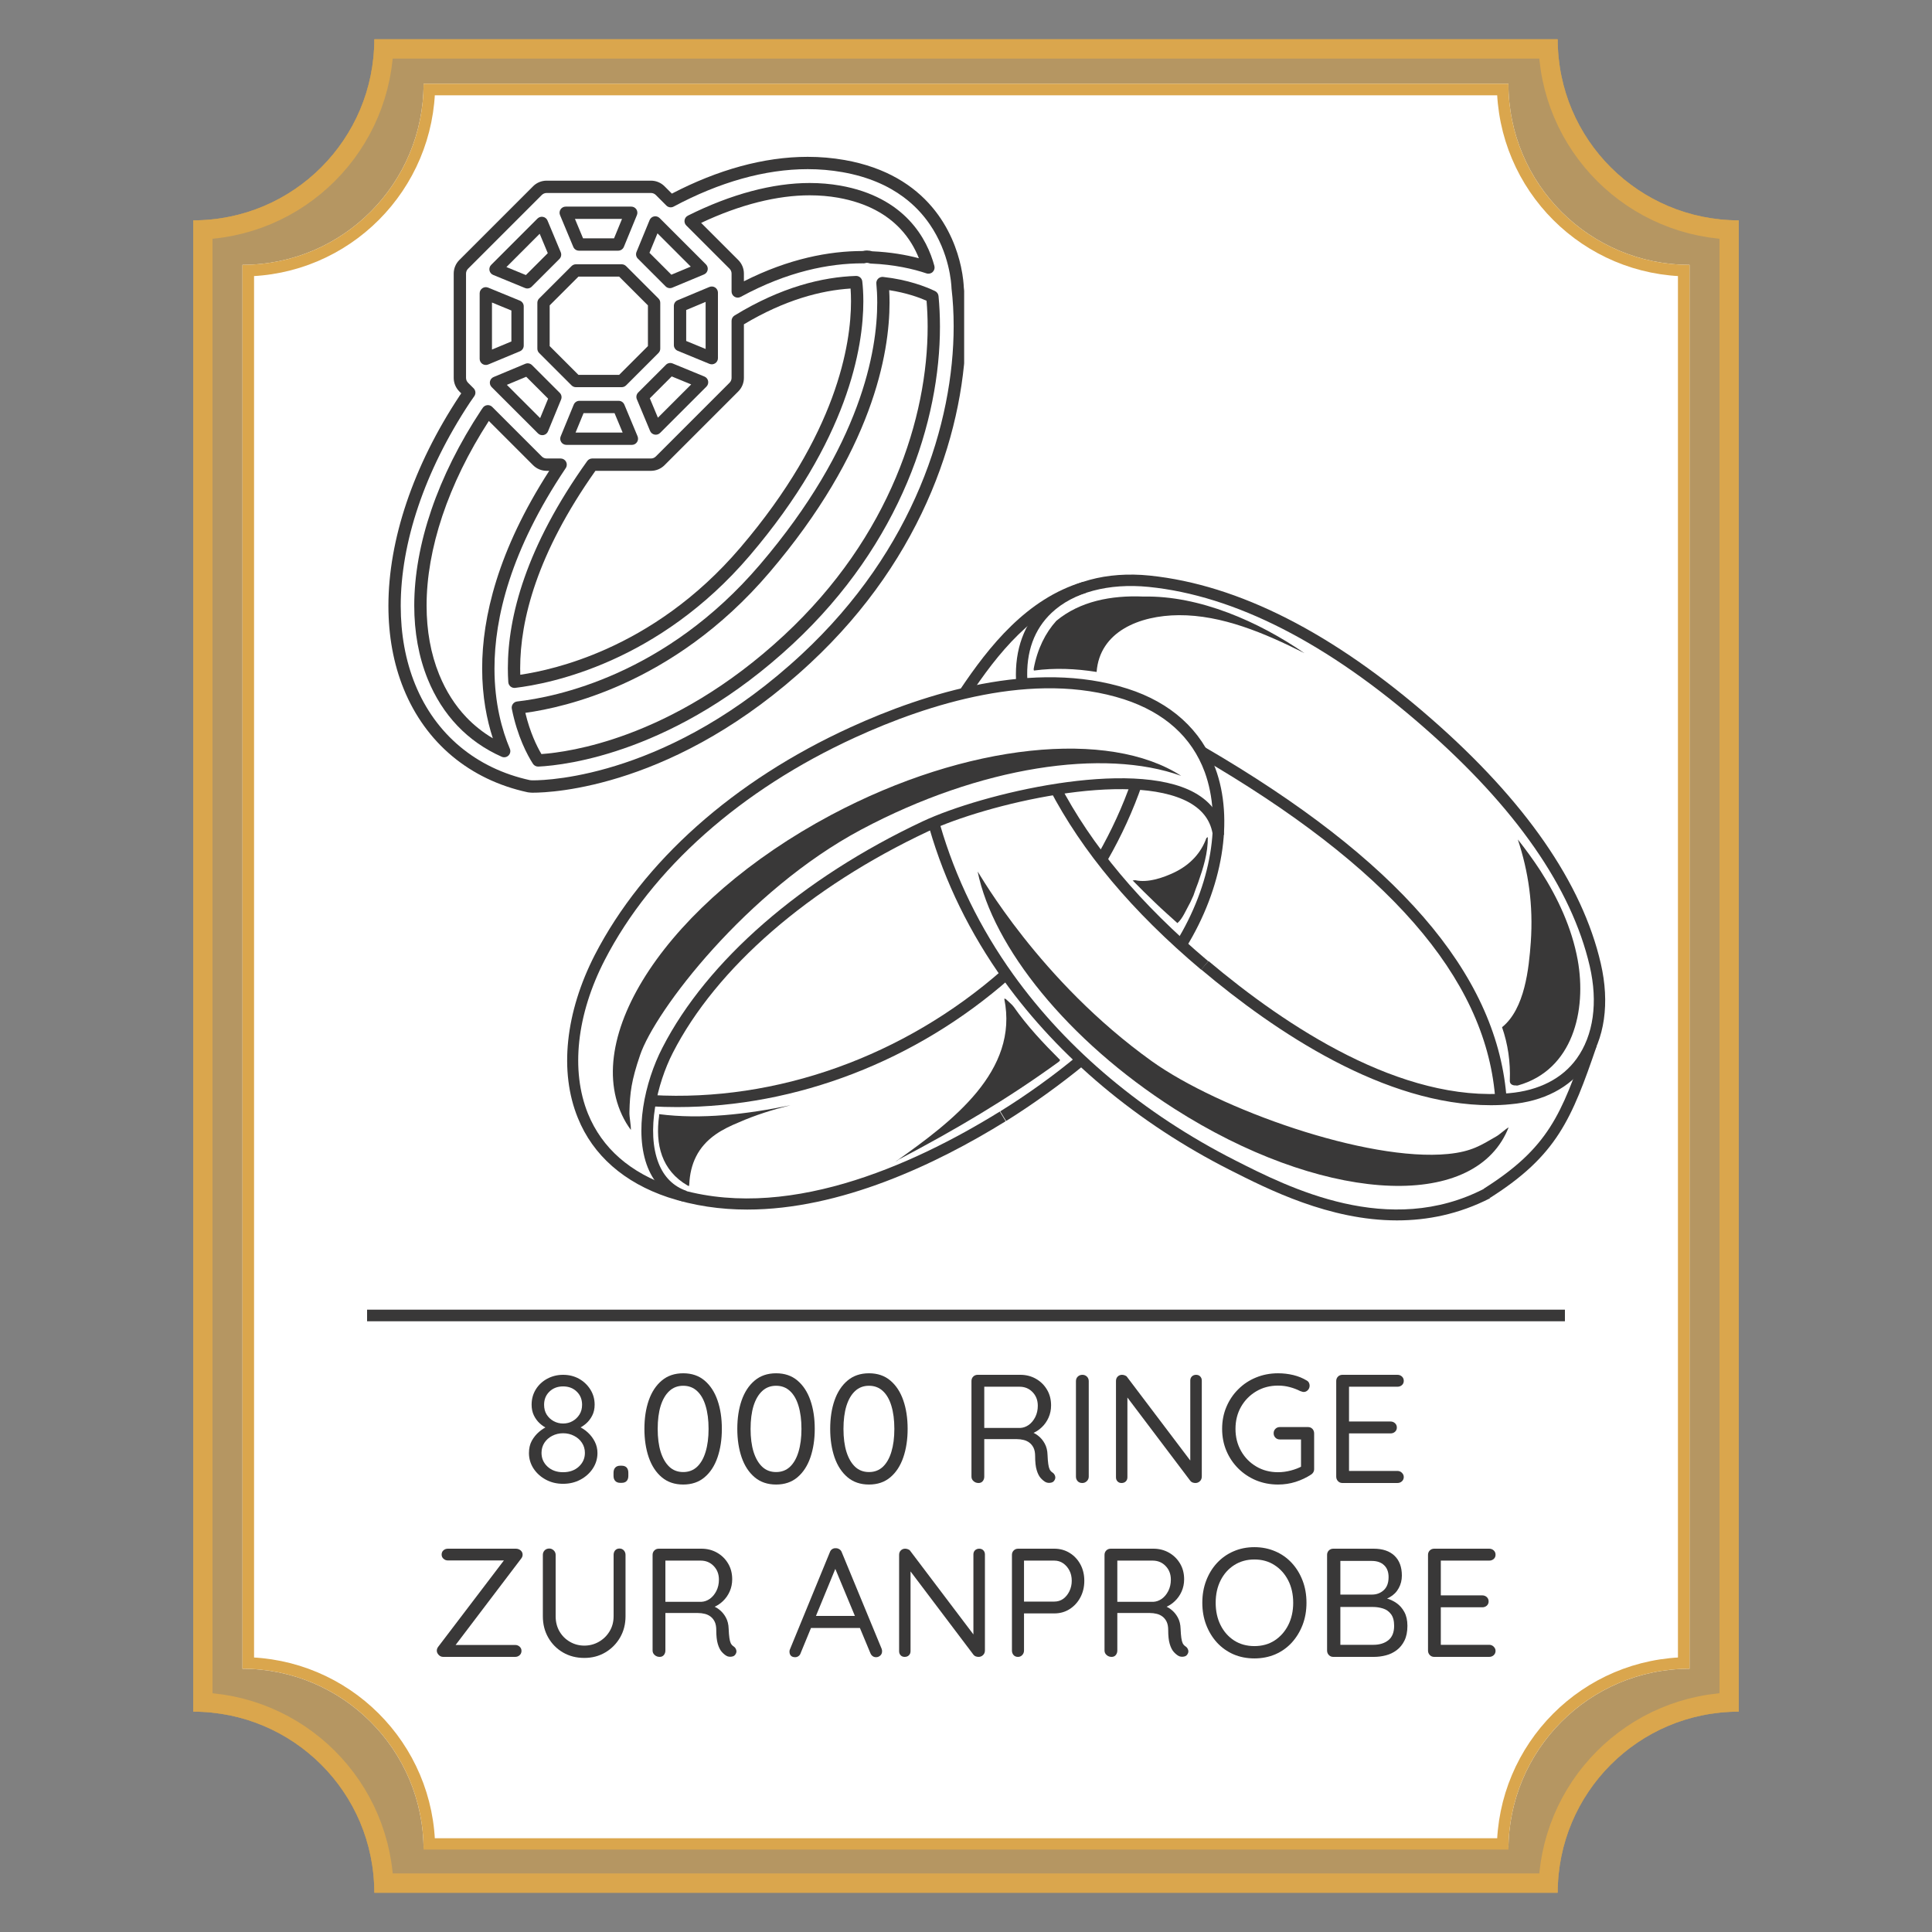 <svg xmlns="http://www.w3.org/2000/svg" xmlns:xlink="http://www.w3.org/1999/xlink" width="500" zoomAndPan="magnify" viewBox="0 0 375 375" height="500" preserveAspectRatio="xMidYMid meet" version="1.0"><rect x="0" y="0" width="375" height="375" fill="#808080" stroke="none"/><defs><filter x="0%" y="0%" width="100%" height="100%" id="747801c15b"><feColorMatrix values="0 0 0 0 1 0 0 0 0 1 0 0 0 0 1 0 0 0 1 0" color-interpolation-filters="sRGB"/></filter><g/><mask id="71da88aaec"><g filter="url(#747801c15b)"><rect x="-37.5" width="450" fill="#000000" y="-37.5" height="450" fill-opacity="0.59"/></g></mask><clipPath id="5432661e0f"><path d="M 17.5 7.617 L 317.5 7.617 L 317.5 368 L 17.5 368 Z M 17.5 7.617 " clip-rule="nonzero"/></clipPath><clipPath id="0a635331f7"><path d="M 282.348 7.617 L 52.652 7.617 C 52.652 26.957 37.012 42.77 17.5 42.77 L 17.5 332.23 C 36.844 332.23 52.652 347.875 52.652 367.383 L 282.348 367.383 C 282.348 348.043 297.988 332.23 317.5 332.23 L 317.5 42.77 C 298.156 42.77 282.348 27.125 282.348 7.617 Z M 282.348 7.617 " clip-rule="nonzero"/></clipPath><clipPath id="bdb921e712"><path d="M 0.5 0.617 L 300.5 0.617 L 300.5 360.441 L 0.5 360.441 Z M 0.5 0.617 " clip-rule="nonzero"/></clipPath><clipPath id="18f6f23c0d"><path d="M 265.348 0.617 L 35.652 0.617 C 35.652 19.957 20.012 35.77 0.5 35.77 L 0.5 325.23 C 19.844 325.23 35.652 340.875 35.652 360.383 L 265.348 360.383 C 265.348 341.043 280.988 325.23 300.5 325.23 L 300.5 35.77 C 281.156 35.77 265.348 20.125 265.348 0.617 Z M 265.348 0.617 " clip-rule="nonzero"/></clipPath><clipPath id="640703c641"><rect x="0" width="301" y="0" height="361"/></clipPath><clipPath id="e0dc4767fa"><path d="M 17.5 7.617 L 317.5 7.617 L 317.5 367.383 L 17.5 367.383 Z M 17.5 7.617 " clip-rule="nonzero"/></clipPath><clipPath id="9029b9db04"><path d="M 282.348 7.617 L 52.652 7.617 C 52.652 26.957 37.012 42.77 17.5 42.77 L 17.5 332.23 C 36.844 332.23 52.652 347.871 52.652 367.383 L 282.348 367.383 C 282.348 348.039 297.988 332.23 317.5 332.23 L 317.5 42.77 C 298.156 42.77 282.348 27.125 282.348 7.617 Z M 282.348 7.617 " clip-rule="nonzero"/></clipPath><clipPath id="0875da4728"><rect x="0" width="339" y="0" height="375"/></clipPath><clipPath id="25562679c2"><path d="M 37.5 7.617 L 337.5 7.617 L 337.5 367.383 L 37.5 367.383 Z M 37.5 7.617 " clip-rule="nonzero"/></clipPath><clipPath id="2b0c3435a1"><path d="M 302.348 7.617 L 72.652 7.617 C 72.652 26.957 57.012 42.77 37.5 42.77 L 37.5 332.23 C 56.844 332.23 72.652 347.871 72.652 367.383 L 302.348 367.383 C 302.348 348.039 317.988 332.23 337.5 332.23 L 337.5 42.77 C 318.156 42.77 302.348 27.125 302.348 7.617 Z M 302.348 7.617 " clip-rule="nonzero"/></clipPath><clipPath id="d000333a68"><path d="M 47.062 16.246 L 327.938 16.246 L 327.938 359.664 L 47.062 359.664 Z M 47.062 16.246 " clip-rule="nonzero"/></clipPath><clipPath id="ed5e653a23"><path d="M 292.785 16.246 L 82.215 16.246 C 82.215 35.59 66.57 51.402 47.062 51.402 L 47.062 323.906 C 66.402 323.906 82.215 339.547 82.215 359.059 L 292.785 359.059 C 292.785 339.715 308.426 323.906 327.938 323.906 L 327.938 51.402 C 308.598 51.402 292.785 35.758 292.785 16.246 Z M 292.785 16.246 " clip-rule="nonzero"/></clipPath><clipPath id="3d563ea437"><path d="M 0.062 0.246 L 280.938 0.246 L 280.938 343 L 0.062 343 Z M 0.062 0.246 " clip-rule="nonzero"/></clipPath><clipPath id="0978e363f3"><path d="M 245.785 0.246 L 35.215 0.246 C 35.215 19.59 19.57 35.402 0.062 35.402 L 0.062 307.906 C 19.402 307.906 35.215 323.547 35.215 343.059 L 245.785 343.059 C 245.785 323.715 261.426 307.906 280.938 307.906 L 280.938 35.402 C 261.598 35.402 245.785 19.758 245.785 0.246 Z M 245.785 0.246 " clip-rule="nonzero"/></clipPath><clipPath id="52159b722f"><rect x="0" width="281" y="0" height="344"/></clipPath><clipPath id="1766f702e0"><path d="M 47.062 16.25 L 328 16.25 L 328 358.996 L 47.062 358.996 Z M 47.062 16.25 " clip-rule="nonzero"/></clipPath><clipPath id="6420af54aa"><path d="M 292.785 16.25 L 82.215 16.25 C 82.215 35.59 66.57 51.402 47.062 51.402 L 47.062 323.902 C 66.402 323.902 82.215 339.547 82.215 359.055 L 292.785 359.055 C 292.785 339.715 308.426 323.902 327.938 323.902 L 327.938 51.402 C 308.594 51.402 292.785 35.758 292.785 16.25 Z M 292.785 16.25 " clip-rule="nonzero"/></clipPath><clipPath id="efe5554781"><path d="M 75.391 30.297 L 187.141 30.297 L 187.141 154 L 75.391 154 Z M 75.391 30.297 " clip-rule="nonzero"/></clipPath></defs><g mask="url(#71da88aaec)"><g transform="matrix(1, 0, 0, 1, 20, 0)"><g clip-path="url(#0875da4728)"><g clip-path="url(#5432661e0f)"><g clip-path="url(#0a635331f7)"><g transform="matrix(1, 0, 0, 1, 17, 7)"><g clip-path="url(#640703c641)"><g clip-path="url(#bdb921e712)"><g clip-path="url(#18f6f23c0d)"><path fill="#daa64d" d="M 0.5 0.617 L 300.5 0.617 L 300.5 360.383 L 0.5 360.383 Z M 0.5 0.617 " fill-opacity="1" fill-rule="nonzero"/></g></g></g></g></g></g><g clip-path="url(#e0dc4767fa)"><g clip-path="url(#9029b9db04)"><path stroke-linecap="butt" transform="matrix(0.75, 0, 0, 0.75, 17.501, 7.616)" fill="none" stroke-linejoin="miter" d="M 353.128 0.002 L 46.868 0.002 C 46.868 25.789 26.014 46.872 -0.002 46.872 L -0.002 432.82 C 25.79 432.82 46.868 453.674 46.868 479.69 L 353.128 479.69 C 353.128 453.898 373.983 432.82 399.998 432.82 L 399.998 46.872 C 374.207 46.872 353.128 26.013 353.128 0.002 Z M 353.128 0.002 " stroke="#daa64d" stroke-width="10" stroke-opacity="1" stroke-miterlimit="4"/></g></g></g></g></g><g clip-path="url(#25562679c2)"><g clip-path="url(#2b0c3435a1)"><path stroke-linecap="butt" transform="matrix(0.75, 0, 0, 0.75, 37.501, 7.616)" fill="none" stroke-linejoin="miter" d="M 353.128 0.002 L 46.868 0.002 C 46.868 25.789 26.014 46.872 -0.002 46.872 L -0.002 432.82 C 25.79 432.82 46.868 453.674 46.868 479.69 L 353.128 479.69 C 353.128 453.898 373.983 432.82 399.998 432.82 L 399.998 46.872 C 374.207 46.872 353.128 26.013 353.128 0.002 Z M 353.128 0.002 " stroke="#daa64d" stroke-width="10" stroke-opacity="1" stroke-miterlimit="4"/></g></g><g clip-path="url(#d000333a68)"><g clip-path="url(#ed5e653a23)"><g transform="matrix(1, 0, 0, 1, 47, 16)"><g clip-path="url(#52159b722f)"><g clip-path="url(#3d563ea437)"><g clip-path="url(#0978e363f3)"><path fill="#ffffff" d="M 0.062 0.246 L 280.938 0.246 L 280.938 342.566 L 0.062 342.566 Z M 0.062 0.246 " fill-opacity="1" fill-rule="nonzero"/></g></g></g></g></g></g><g clip-path="url(#1766f702e0)"><g clip-path="url(#6420af54aa)"><path stroke-linecap="butt" transform="matrix(0.75, 0, 0, 0.75, 47.062, 16.248)" fill="none" stroke-linejoin="miter" d="M 327.632 0.002 L 46.871 0.002 C 46.871 25.789 26.012 46.872 0.001 46.872 L 0.001 410.206 C 25.788 410.206 46.871 431.065 46.871 457.075 L 327.632 457.075 C 327.632 431.289 348.486 410.206 374.501 410.206 L 374.501 46.872 C 348.71 46.872 327.632 26.013 327.632 0.002 Z M 327.632 0.002 " stroke="#daa64d" stroke-width="6" stroke-opacity="1" stroke-miterlimit="4"/></g></g><path stroke-linecap="butt" transform="matrix(0.75, 0, 0, 0.75, 71.251, 254.206)" fill="none" stroke-linejoin="miter" d="M -0.002 1.501 L 309.998 1.501 " stroke="#393838" stroke-width="3" stroke-opacity="1" stroke-miterlimit="4"/><path fill="#393838" d="M 145.039 234.777 C 139.824 234.777 134.703 234.043 129.672 232.398 C 121.168 229.562 115.086 224.258 112.16 216.988 C 108.5 208.023 109.734 196.504 115.453 185.344 C 124.824 167.191 142.43 151.508 165.066 141.172 C 179.562 134.543 200.688 127.867 218.84 133.672 C 227.301 136.371 233.199 141.723 235.898 149.129 C 239.555 159.008 237.359 172.359 230.137 184.02 L 228.262 182.875 C 235.121 171.766 237.223 159.145 233.84 149.859 C 231.324 143.047 226.02 138.293 218.156 135.73 C 200.688 130.105 180.156 136.645 165.98 143.141 C 143.801 153.289 126.52 168.609 117.371 186.352 C 111.93 196.914 110.742 207.797 114.125 216.164 C 116.871 222.887 122.312 227.641 130.312 230.34 C 151.895 237.52 176.91 226.363 194.059 215.754 L 195.199 217.629 C 181.617 226.043 163.098 234.777 145.039 234.777 Z M 145.039 234.777 " fill-opacity="1" fill-rule="nonzero"/><path fill="#393838" d="M 195.293 217.582 L 194.148 215.707 C 199.18 212.598 204.801 208.574 209.191 204.871 L 210.609 206.562 C 206.082 210.312 200.367 214.426 195.293 217.582 Z M 195.293 217.582 " fill-opacity="1" fill-rule="nonzero"/><path fill="#393838" d="M 132.508 233.223 C 129.352 232.125 127.066 229.883 125.742 226.637 C 122.996 219.777 125.145 209.992 128.574 203.359 C 137.219 186.488 155.645 170.438 179.105 159.418 C 190.629 154.023 219.617 147.117 231.828 153.84 C 235.211 155.715 237.133 158.457 237.59 162.023 L 235.441 162.297 C 235.074 159.418 233.566 157.312 230.82 155.758 C 219.297 149.402 191.266 156.125 180.109 161.383 C 157.02 172.223 139 187.906 130.586 204.367 C 127.523 210.359 125.375 219.594 127.844 225.812 C 128.895 228.465 130.727 230.293 133.285 231.164 Z M 132.508 233.223 " fill-opacity="1" fill-rule="nonzero"/><path fill="#393838" d="M 215 166.918 L 213.125 165.82 C 215.73 161.246 217.926 156.492 219.617 151.598 L 221.676 152.285 C 219.938 157.312 217.699 162.207 215 166.918 Z M 215 166.918 " fill-opacity="1" fill-rule="nonzero"/><path fill="#393838" d="M 131.457 214.883 C 129.809 214.883 128.117 214.84 126.473 214.746 L 126.609 212.551 C 150.707 213.926 175.492 205.055 194.559 188.27 L 196.023 189.918 C 177.824 205.969 154.547 214.883 131.457 214.883 Z M 131.457 214.883 " fill-opacity="1" fill-rule="nonzero"/><path fill="#393838" d="M 289.352 214.52 C 268.82 214.52 247.695 200.434 233.152 188.18 L 234.57 186.535 C 249.66 199.246 272.02 214.062 292.918 212.188 C 298.68 211.684 303.254 209.352 306.043 205.465 C 309.289 200.938 310.203 194.582 308.559 187.492 C 305.035 172.359 294.199 156.766 276.367 141.172 C 257.664 124.801 239.691 115.609 222.957 113.918 C 215.184 113.141 208.324 114.973 204.117 118.949 C 200.734 122.148 199.133 126.539 199.406 131.98 L 197.211 132.074 C 196.938 126.035 198.812 120.961 202.609 117.348 C 207.273 112.914 214.816 110.855 223.184 111.723 C 240.379 113.508 258.762 122.836 277.828 139.527 C 296.027 155.438 307.094 171.398 310.707 186.992 C 312.488 194.672 311.484 201.715 307.871 206.699 C 304.672 211.137 299.594 213.785 293.148 214.336 C 291.867 214.473 290.586 214.52 289.352 214.52 Z M 289.352 214.52 " fill-opacity="1" fill-rule="nonzero"/><path fill="#393838" d="M 233.152 188.227 C 219.711 176.887 210.062 165.363 203.66 153.062 L 205.578 152.055 C 211.844 164.129 221.309 175.422 234.523 186.578 Z M 233.152 188.227 " fill-opacity="1" fill-rule="nonzero"/><path fill="#393838" d="M 271.152 236.879 C 258.027 236.879 246.141 230.844 238.73 227.094 C 220.762 217.992 205.625 205.281 194.879 190.375 C 188.297 181.184 183.402 171.215 180.383 160.742 L 182.488 160.148 C 185.461 170.391 190.215 180.133 196.664 189.141 C 207.18 203.82 222.086 216.258 239.738 225.219 C 250.164 230.523 269.598 240.355 288.207 230.66 L 289.215 232.582 C 283.133 235.691 277.004 236.879 271.152 236.879 Z M 271.152 236.879 " fill-opacity="1" fill-rule="nonzero"/><path fill="#393838" d="M 290.176 212.645 C 288.164 189.688 269.367 168.152 232.648 146.844 L 233.746 144.969 C 271.105 166.688 290.266 188.773 292.371 212.508 Z M 290.176 212.645 " fill-opacity="1" fill-rule="nonzero"/><path fill="#393838" d="M 188.113 135.184 L 186.281 133.949 C 192 125.398 199.316 116.207 210.152 112.957 L 210.793 115.062 C 200.594 118.082 193.598 126.906 188.113 135.184 Z M 188.113 135.184 " fill-opacity="1" fill-rule="nonzero"/><path fill="#393838" d="M 289.168 232.535 L 288.027 230.707 C 300.465 222.84 303.117 216.348 307.871 202.309 L 309.93 202.996 C 305.082 217.172 302.199 224.305 289.168 232.535 Z M 289.168 232.535 " fill-opacity="1" fill-rule="nonzero"/><path fill="#393838" d="M 161.316 158.184 C 129.809 174.965 111.977 201.715 121.535 217.949 C 121.809 218.406 122.129 218.863 122.449 219.32 C 122.492 218.359 122.129 216.805 122.172 215.801 C 122.266 212.141 122.539 209.762 124.23 204.824 C 127.113 196.227 144.945 172.859 167.168 161.02 C 190.262 148.719 214.27 145.195 229.266 150.594 C 215.32 141.539 187.699 144.145 161.316 158.184 Z M 161.316 158.184 " fill-opacity="1" fill-rule="nonzero"/><path fill="#393838" d="M 290.312 220.645 C 287.523 222.246 285.695 223.527 281.074 223.984 C 265.391 225.539 236.582 215.297 223.551 205.969 C 201.785 190.375 190.168 169.66 189.758 169.156 C 192.73 183.789 207.18 201.945 227.941 215.203 C 255.879 233.039 284.688 235.277 292.234 220.145 C 292.461 219.688 292.645 219.273 292.828 218.816 C 292.094 219.227 291.09 220.234 290.312 220.645 Z M 290.312 220.645 " fill-opacity="1" fill-rule="nonzero"/><path fill="#393838" d="M 306.227 186.305 C 305.082 180.086 302.383 174.277 299 169.02 C 297.629 166.918 296.164 164.906 294.609 162.938 C 296.668 169.156 297.629 175.652 297.125 182.875 C 296.758 187.953 295.98 195.816 291.547 199.383 C 292.691 202.676 293.191 206.105 293.055 209.762 C 293.012 210.449 293.648 210.723 294.199 210.676 C 294.336 210.723 294.52 210.723 294.656 210.676 C 305.309 207.66 308.008 196.137 306.227 186.305 Z M 306.227 186.305 " fill-opacity="1" fill-rule="nonzero"/><path fill="#393838" d="M 228.809 119.406 C 237.176 119.359 245.453 122.883 253.184 126.77 C 244.355 120.688 232.832 115.566 221.949 115.793 C 215.684 115.52 209.605 116.707 205.031 120.504 C 202.926 122.836 201.371 125.898 200.641 129.785 C 200.641 129.832 200.641 129.832 200.641 129.879 C 200.641 129.922 200.641 129.922 200.641 129.969 C 200.641 130.062 200.688 130.105 200.688 130.152 C 204.758 129.602 208.828 129.785 212.852 130.426 C 213.445 122.605 221.129 119.453 228.809 119.406 Z M 228.809 119.406 " fill-opacity="1" fill-rule="nonzero"/><path fill="#393838" d="M 229.266 178.348 C 229.723 177.707 230.043 177.023 230.41 176.336 C 230.867 175.512 231.277 174.691 231.645 173.82 C 231.918 173 232.238 172.129 232.559 171.305 C 233.566 168.426 234.48 165.547 234.434 162.48 C 234.344 162.527 234.25 162.617 234.16 162.664 C 233.109 165.59 231.004 167.832 228.031 169.293 C 225.836 170.348 222.863 171.398 220.352 170.848 C 220.168 170.848 220.031 170.895 219.848 170.895 C 221.266 172.359 222.727 173.777 224.191 175.191 C 225.609 176.566 227.07 177.844 228.535 179.172 C 228.809 178.941 229.039 178.668 229.266 178.348 Z M 229.266 178.348 " fill-opacity="1" fill-rule="nonzero"/><path fill="#393838" d="M 196.754 195.406 C 196.664 195.312 196.57 195.223 196.527 195.129 C 196.113 194.719 195.656 194.309 195.199 193.895 C 195.109 193.852 195.016 193.852 194.926 193.852 C 197.805 207.887 184.867 217.672 173.844 225.449 C 173.891 225.402 173.984 225.402 174.027 225.355 C 174.164 225.266 174.348 225.129 174.484 225.035 C 185.461 219.273 195.473 213.375 205.488 206.105 C 205.625 206.012 205.719 205.875 205.762 205.738 C 202.516 202.492 199.359 199.152 196.754 195.406 Z M 196.754 195.406 " fill-opacity="1" fill-rule="nonzero"/><path fill="#393838" d="M 138.91 220.188 C 140.281 219.227 141.836 218.496 143.391 217.855 C 146.594 216.438 149.977 215.387 153.449 214.52 C 144.855 216.301 136.121 217.309 127.934 216.258 C 127.934 216.348 127.934 216.484 127.934 216.578 C 127.156 222.109 128.395 227.184 133.469 230.113 C 133.559 230.156 133.652 230.203 133.742 230.203 C 133.742 230.066 133.789 229.973 133.789 229.836 C 133.973 225.949 135.434 222.613 138.91 220.188 Z M 138.91 220.188 " fill-opacity="1" fill-rule="nonzero"/><path fill="#393838" d="M 138.824 70.512 C 139.156 70.289 139.352 69.918 139.352 69.52 L 139.352 56.805 C 139.352 56.406 139.152 56.031 138.82 55.809 C 138.488 55.586 138.066 55.547 137.695 55.699 L 131.535 58.273 C 131.086 58.457 130.797 58.891 130.797 59.375 L 130.797 66.984 C 130.797 67.469 131.094 67.906 131.539 68.09 L 137.703 70.625 C 138.07 70.777 138.492 70.734 138.824 70.512 Z M 136.961 67.734 L 133.191 66.184 L 133.191 60.172 L 136.961 58.598 Z M 136.961 67.734 " fill-opacity="1" fill-rule="nonzero"/><path fill="#393838" d="M 123.809 50.199 L 129.188 55.578 C 129.531 55.922 130.047 56.023 130.492 55.836 L 136.645 53.27 C 137.012 53.117 137.277 52.789 137.355 52.398 C 137.434 52.008 137.309 51.605 137.027 51.32 L 128.039 42.332 C 127.754 42.051 127.352 41.926 126.957 42.004 C 126.566 42.082 126.238 42.352 126.086 42.723 L 123.547 48.898 C 123.363 49.348 123.465 49.859 123.809 50.199 Z M 127.617 45.293 L 134.074 51.75 L 130.312 53.32 L 126.062 49.07 Z M 127.617 45.293 " fill-opacity="1" fill-rule="nonzero"/><path fill="#393838" d="M 111.273 47.918 C 111.457 48.367 111.891 48.656 112.375 48.656 L 119.988 48.656 C 120.469 48.656 120.91 48.359 121.094 47.914 L 123.625 41.75 C 123.777 41.383 123.738 40.965 123.516 40.629 C 123.293 40.297 122.922 40.102 122.52 40.102 L 109.805 40.102 C 109.406 40.102 109.031 40.301 108.809 40.633 C 108.59 40.965 108.547 41.387 108.703 41.758 Z M 120.734 42.492 L 119.184 46.262 L 113.172 46.262 L 111.598 42.492 Z M 120.734 42.492 " fill-opacity="1" fill-rule="nonzero"/><path fill="#393838" d="M 95.727 53.363 L 101.902 55.902 C 102.348 56.086 102.859 55.984 103.203 55.645 L 108.582 50.266 C 108.926 49.922 109.027 49.402 108.84 48.957 L 106.273 42.809 C 106.121 42.438 105.797 42.172 105.402 42.094 C 105.012 42.016 104.609 42.141 104.324 42.422 L 95.336 51.414 C 95.051 51.695 94.93 52.102 95.008 52.492 C 95.086 52.887 95.355 53.211 95.727 53.363 Z M 104.754 45.375 L 106.324 49.141 L 102.074 53.387 L 98.297 51.836 Z M 104.754 45.375 " fill-opacity="1" fill-rule="nonzero"/><path fill="#393838" d="M 127.051 84.355 C 127.445 84.434 127.848 84.312 128.129 84.027 L 137.121 75.039 C 137.402 74.754 137.523 74.348 137.445 73.957 C 137.367 73.566 137.098 73.238 136.727 73.086 L 130.555 70.547 C 130.105 70.363 129.594 70.465 129.254 70.809 L 123.871 76.188 C 123.531 76.527 123.426 77.047 123.613 77.492 L 126.18 83.645 C 126.332 84.012 126.66 84.277 127.051 84.355 Z M 130.379 73.062 L 134.16 74.617 L 127.699 81.074 L 126.129 77.312 Z M 130.379 73.062 " fill-opacity="1" fill-rule="nonzero"/><path fill="#393838" d="M 93.633 70.641 C 93.969 70.863 94.391 70.902 94.758 70.75 L 100.922 68.18 C 101.367 67.992 101.656 67.559 101.656 67.074 L 101.656 59.465 C 101.656 58.984 101.363 58.543 100.914 58.359 L 94.754 55.828 C 94.383 55.676 93.965 55.715 93.633 55.938 C 93.301 56.16 93.102 56.531 93.102 56.934 L 93.102 69.645 C 93.102 70.047 93.301 70.418 93.633 70.641 Z M 99.262 66.277 L 95.492 67.852 L 95.492 58.719 L 99.262 60.27 Z M 99.262 66.277 " fill-opacity="1" fill-rule="nonzero"/><path fill="#393838" d="M 111.781 75.152 L 120.672 75.152 C 120.988 75.152 121.297 75.023 121.52 74.801 L 127.805 68.516 C 128.031 68.289 128.156 67.992 128.156 67.672 L 128.156 58.777 C 128.156 58.461 128.031 58.16 127.805 57.934 L 121.52 51.648 C 121.297 51.426 120.988 51.297 120.672 51.297 L 111.781 51.297 C 111.469 51.297 111.16 51.426 110.938 51.648 L 104.648 57.934 C 104.426 58.16 104.301 58.461 104.301 58.777 L 104.301 67.672 C 104.301 67.992 104.426 68.289 104.648 68.516 L 110.938 74.801 C 111.16 75.023 111.469 75.152 111.781 75.152 Z M 106.691 59.273 L 112.277 53.691 L 120.176 53.691 L 125.762 59.273 L 125.762 67.176 L 120.176 72.762 L 112.277 72.762 L 106.691 67.176 Z M 106.691 59.273 " fill-opacity="1" fill-rule="nonzero"/><path fill="#393838" d="M 95.977 129.758 C 95.98 119.934 99.078 106.844 109.812 90.855 C 110.059 90.488 110.082 90.02 109.875 89.629 C 109.668 89.238 109.262 88.992 108.82 88.992 L 106.102 88.992 C 105.75 88.992 105.414 88.855 105.164 88.605 L 95.543 78.984 C 95.293 78.734 94.938 78.605 94.586 78.637 C 94.23 78.672 93.906 78.863 93.707 79.156 C 93.629 79.273 93.527 79.41 93.406 79.59 C 84.914 92.449 80.41 105.777 80.406 117.551 C 80.406 122.664 81.262 127.484 83.023 131.824 L 84.133 131.371 L 83.023 131.824 C 84.441 135.309 86.379 138.348 88.789 140.875 C 91.199 143.406 94.086 145.426 97.375 146.883 C 97.824 147.082 98.348 146.988 98.699 146.645 C 99.047 146.301 99.152 145.777 98.961 145.324 C 97.449 141.746 95.977 136.516 95.977 129.758 Z M 85.242 130.922 C 83.609 126.906 82.801 122.398 82.801 117.551 C 82.793 106.629 86.93 94 94.883 81.707 L 103.473 90.297 C 104.168 90.992 105.113 91.387 106.102 91.387 L 106.605 91.387 C 96.629 106.863 93.582 119.816 93.586 129.758 C 93.586 135.215 94.5 139.754 95.66 143.305 C 93.75 142.172 92.035 140.812 90.52 139.227 C 88.328 136.926 86.555 134.152 85.242 130.922 Z M 85.242 130.922 " fill-opacity="1" fill-rule="nonzero"/><path fill="#393838" d="M 101.961 70.613 L 95.812 73.18 C 95.441 73.332 95.176 73.66 95.098 74.051 C 95.023 74.445 95.145 74.848 95.426 75.129 L 104.418 84.117 C 104.699 84.402 105.105 84.523 105.496 84.445 C 105.891 84.367 106.215 84.098 106.367 83.727 L 108.906 77.551 C 109.09 77.105 108.988 76.594 108.648 76.25 L 103.266 70.871 C 102.926 70.531 102.406 70.426 101.961 70.613 Z M 104.84 81.156 L 98.379 74.699 L 102.141 73.129 L 106.391 77.379 Z M 104.84 81.156 " fill-opacity="1" fill-rule="nonzero"/><path fill="#393838" d="M 141.609 52.164 C 141.859 52.414 141.996 52.746 141.996 53.098 L 141.996 56.578 C 141.996 57 142.219 57.391 142.582 57.605 C 142.945 57.82 143.395 57.828 143.766 57.625 C 152.844 52.68 160.93 51.117 167.422 51.113 C 167.496 51.113 167.57 51.113 167.645 51.117 C 167.777 51.117 167.914 51.086 168.043 51.043 C 168.113 51.023 168.18 51.012 168.258 51.012 C 168.383 51.012 168.543 51.039 168.73 51.102 C 168.836 51.137 168.945 51.156 169.059 51.16 C 173.566 51.34 177.262 52.199 179.824 53.062 C 180.242 53.203 180.707 53.102 181.027 52.801 C 181.344 52.5 181.477 52.043 181.363 51.621 C 180.672 49.047 179.277 45.707 176.438 42.715 C 173.602 39.719 169.32 37.117 163.059 36.02 L 163.055 36.02 C 161.184 35.691 159.211 35.52 157.148 35.52 C 150.047 35.52 141.945 37.645 133.523 41.852 C 133.18 42.023 132.938 42.348 132.875 42.73 C 132.812 43.109 132.938 43.496 133.211 43.766 Z M 162.645 38.371 C 168.461 39.406 172.207 41.738 174.703 44.359 C 176.484 46.234 177.621 48.273 178.355 50.125 C 175.891 49.473 172.836 48.93 169.309 48.777 C 168.992 48.688 168.641 48.621 168.258 48.617 C 168.008 48.617 167.738 48.656 167.473 48.723 C 167.457 48.723 167.438 48.723 167.422 48.723 C 160.98 48.723 153.105 50.188 144.391 54.598 L 144.391 53.098 C 144.391 52.113 143.996 51.168 143.301 50.473 L 136.09 43.262 C 143.703 39.672 150.934 37.906 157.152 37.91 C 159.078 37.91 160.914 38.07 162.645 38.371 Z M 162.645 38.371 " fill-opacity="1" fill-rule="nonzero"/><path fill="#393838" d="M 109.934 86.352 L 122.648 86.352 C 123.051 86.352 123.422 86.148 123.645 85.816 C 123.867 85.484 123.906 85.062 123.754 84.691 L 121.184 78.531 C 120.996 78.086 120.562 77.797 120.078 77.797 L 112.469 77.797 C 111.984 77.797 111.547 78.09 111.363 78.535 L 108.828 84.699 C 108.676 85.07 108.719 85.488 108.941 85.82 C 109.164 86.152 109.535 86.348 109.934 86.348 Z M 113.27 80.188 L 119.281 80.188 L 120.855 83.957 L 111.719 83.957 Z M 113.27 80.188 " fill-opacity="1" fill-rule="nonzero"/><g clip-path="url(#efe5554781)"><path fill="#393838" d="M 186.52 51.734 C 185.832 48.609 184.309 44.176 180.867 40.133 C 179.148 38.113 176.949 36.199 174.16 34.613 C 171.371 33.027 167.996 31.777 163.934 31.059 C 161.59 30.645 159.199 30.441 156.777 30.441 C 148.211 30.441 139.258 32.98 130.41 37.582 L 128.98 36.152 C 128.285 35.457 127.34 35.066 126.355 35.066 L 106.102 35.066 C 105.113 35.066 104.168 35.457 103.473 36.152 L 103.406 36.219 L 103.406 36.223 L 89.152 50.473 C 88.457 51.168 88.066 52.113 88.066 53.098 L 88.066 73.352 C 88.066 74.336 88.457 75.281 89.152 75.977 L 89.527 76.352 C 89.422 76.504 89.312 76.656 89.207 76.816 C 80.168 90.492 75.395 104.812 75.391 117.602 C 75.391 123.355 76.359 128.801 78.359 133.719 C 80.484 138.945 83.684 143.355 87.758 146.758 C 91.832 150.16 96.773 152.551 102.355 153.766 C 102.562 153.809 102.73 153.824 102.852 153.828 C 102.926 153.844 103.004 153.852 103.074 153.852 C 103.074 153.852 103.125 153.852 103.191 153.855 C 103.258 153.855 103.352 153.859 103.461 153.859 C 105.273 153.859 112.223 153.621 121.973 150.355 C 131.727 147.094 144.277 140.801 157.266 128.723 C 168.457 118.32 176.02 106.785 180.777 95.449 C 185.535 84.109 187.496 72.965 187.496 63.312 C 187.496 60.668 187.348 58.141 187.07 55.746 C 187.051 55.246 186.961 53.766 186.52 51.734 Z M 178.57 94.523 C 173.938 105.562 166.574 116.801 155.637 126.969 C 142.906 138.805 130.676 144.922 121.215 148.086 C 111.758 151.254 105.066 151.465 103.461 151.465 C 103.371 151.465 103.297 151.465 103.238 151.465 C 103.215 151.465 103.199 151.461 103.18 151.461 C 103.145 151.457 103.113 151.449 103.078 151.445 C 102.941 151.441 102.875 151.43 102.875 151.43 L 102.867 151.43 C 97.633 150.289 93.059 148.066 89.293 144.922 C 85.523 141.777 82.562 137.703 80.574 132.82 C 78.707 128.223 77.781 123.086 77.781 117.602 C 77.777 105.41 82.367 91.492 91.199 78.137 C 91.469 77.734 91.758 77.332 92.062 76.895 C 92.395 76.422 92.336 75.777 91.926 75.367 L 90.844 74.285 C 90.598 74.035 90.457 73.703 90.457 73.352 L 90.457 53.098 C 90.457 52.746 90.598 52.414 90.844 52.164 L 105.164 37.844 C 105.414 37.598 105.75 37.457 106.102 37.457 L 126.355 37.457 C 126.707 37.457 127.039 37.598 127.289 37.844 L 129.34 39.895 C 129.711 40.266 130.281 40.352 130.746 40.102 C 139.582 35.379 148.445 32.832 156.777 32.832 C 159.066 32.832 161.312 33.027 163.516 33.414 C 168.609 34.316 172.43 36.078 175.336 38.227 C 177.516 39.836 179.18 41.668 180.461 43.535 C 182.383 46.332 183.438 49.215 184.008 51.504 C 184.578 53.793 184.668 55.484 184.684 55.867 L 184.688 55.965 C 184.961 58.281 185.105 60.738 185.105 63.312 C 185.105 72.645 183.203 83.484 178.57 94.523 Z M 178.57 94.523 " fill-opacity="1" fill-rule="nonzero"/></g><path fill="#393838" d="M 181.492 56.496 C 179.773 55.672 176.297 54.289 171.418 53.754 C 171.062 53.715 170.703 53.84 170.445 54.09 C 170.191 54.344 170.062 54.703 170.098 55.059 C 170.195 56.055 170.27 57.281 170.27 58.727 C 170.27 63.406 169.5 70.348 166.273 79 C 163.051 87.656 157.371 98.031 147.527 109.566 C 138.336 120.336 128.41 126.766 119.844 130.617 C 111.277 134.469 104.074 135.738 100.383 136.156 C 100.051 136.191 99.746 136.367 99.551 136.637 C 99.355 136.906 99.277 137.25 99.344 137.578 C 100.422 142.957 102.355 146.555 103.441 148.246 C 103.672 148.605 104.078 148.812 104.504 148.793 C 107.211 148.664 113.891 147.977 122.727 144.695 C 131.562 141.414 142.551 135.531 153.84 125.031 C 164.43 115.188 171.586 104.305 176.09 93.625 C 180.59 82.945 182.445 72.473 182.445 63.406 C 182.445 61.348 182.348 59.359 182.168 57.461 C 182.125 57.043 181.871 56.68 181.492 56.496 Z M 173.883 92.695 C 169.508 103.078 162.551 113.668 152.211 123.281 L 153.023 124.156 L 152.211 123.281 C 141.16 133.555 130.461 139.27 121.891 142.453 C 114.031 145.375 107.965 146.16 105.09 146.363 C 104.191 144.84 102.871 142.148 101.969 138.363 C 106.086 137.793 112.887 136.367 120.82 132.801 C 129.664 128.824 139.91 122.18 149.344 111.121 C 159.355 99.391 165.188 88.77 168.516 79.836 C 171.844 70.906 172.66 63.668 172.66 58.727 C 172.66 57.848 172.633 57.051 172.59 56.32 C 175.883 56.828 178.355 57.715 179.844 58.371 C 179.977 59.988 180.055 61.664 180.055 63.406 C 180.055 72.145 178.262 82.316 173.883 92.695 Z M 173.883 92.695 " fill-opacity="1" fill-rule="nonzero"/><path fill="#393838" d="M 99.996 133.516 C 103.414 133.109 110.363 131.875 118.68 128.152 C 126.996 124.43 136.68 118.207 145.516 107.855 C 155.094 96.629 160.613 86.488 163.734 78.055 C 166.855 69.617 167.574 62.887 167.574 58.492 C 167.574 56.871 167.477 55.57 167.367 54.617 C 167.297 54 166.762 53.539 166.141 53.559 C 159.66 53.766 151.594 55.715 142.566 61.246 C 142.215 61.465 141.996 61.852 141.996 62.27 L 141.996 73.352 C 141.996 73.703 141.859 74.035 141.609 74.285 L 127.34 88.555 L 127.34 88.559 L 127.289 88.605 C 127.039 88.855 126.707 88.992 126.355 88.992 L 114.949 88.992 C 114.562 88.992 114.203 89.18 113.977 89.492 C 102.082 106.121 98.57 119.707 98.574 129.703 C 98.574 130.637 98.602 131.539 98.66 132.406 C 98.684 132.734 98.836 133.039 99.09 133.25 C 99.344 133.457 99.668 133.555 99.996 133.516 Z M 115.57 91.387 L 126.355 91.387 C 127.34 91.387 128.285 90.992 128.98 90.297 L 143.301 75.977 C 143.996 75.281 144.391 74.336 144.391 73.352 L 144.391 62.949 C 152.324 58.203 159.355 56.371 165.094 56.004 C 165.145 56.707 165.18 57.535 165.18 58.492 C 165.18 62.629 164.508 69.062 161.492 77.223 C 158.473 85.383 153.105 95.273 143.695 106.301 C 135.113 116.355 125.746 122.367 117.703 125.969 C 110.598 129.152 104.531 130.445 100.984 130.969 C 100.973 130.555 100.965 130.133 100.965 129.703 C 100.965 120.371 104.195 107.473 115.57 91.387 Z M 115.57 91.387 " fill-opacity="1" fill-rule="nonzero"/><g fill="#393838" fill-opacity="1"><g transform="translate(101.17, 287.85)"><g><path d="M 11.125 -10.594 L 11.062 -11.016 C 11.77 -10.711 12.398 -10.301 12.953 -9.781 C 13.516 -9.258 13.961 -8.66 14.297 -7.984 C 14.629 -7.316 14.797 -6.594 14.797 -5.812 C 14.797 -4.738 14.5 -3.742 13.906 -2.828 C 13.312 -1.922 12.508 -1.195 11.5 -0.656 C 10.488 -0.113 9.363 0.156 8.125 0.156 C 6.883 0.156 5.766 -0.113 4.766 -0.656 C 3.766 -1.195 2.969 -1.922 2.375 -2.828 C 1.789 -3.742 1.5 -4.738 1.5 -5.812 C 1.5 -6.719 1.68 -7.508 2.047 -8.188 C 2.422 -8.863 2.891 -9.441 3.453 -9.922 C 4.023 -10.41 4.625 -10.789 5.25 -11.062 L 5.094 -10.594 C 4.57 -10.812 4.078 -11.133 3.609 -11.562 C 3.141 -11.988 2.754 -12.508 2.453 -13.125 C 2.16 -13.738 2.016 -14.43 2.016 -15.203 C 2.016 -16.285 2.281 -17.266 2.812 -18.141 C 3.352 -19.023 4.094 -19.723 5.031 -20.234 C 5.977 -20.742 7.008 -21 8.125 -21 C 9.27 -21 10.301 -20.742 11.219 -20.234 C 12.133 -19.723 12.867 -19.023 13.422 -18.141 C 13.973 -17.266 14.25 -16.285 14.25 -15.203 C 14.25 -14.391 14.086 -13.676 13.766 -13.062 C 13.453 -12.457 13.055 -11.945 12.578 -11.531 C 12.109 -11.125 11.625 -10.812 11.125 -10.594 Z M 4.438 -15.188 C 4.438 -14.457 4.602 -13.82 4.938 -13.281 C 5.27 -12.75 5.719 -12.328 6.281 -12.016 C 6.852 -11.703 7.469 -11.547 8.125 -11.547 C 8.812 -11.547 9.426 -11.703 9.969 -12.016 C 10.52 -12.328 10.961 -12.75 11.297 -13.281 C 11.641 -13.82 11.812 -14.457 11.812 -15.188 C 11.812 -16.219 11.469 -17.066 10.781 -17.734 C 10.094 -18.41 9.207 -18.75 8.125 -18.75 C 7.051 -18.75 6.164 -18.41 5.469 -17.734 C 4.781 -17.066 4.438 -16.219 4.438 -15.188 Z M 8.125 -2.094 C 9.363 -2.094 10.379 -2.453 11.172 -3.172 C 11.961 -3.898 12.359 -4.789 12.359 -5.844 C 12.359 -6.582 12.164 -7.238 11.781 -7.812 C 11.406 -8.383 10.895 -8.832 10.25 -9.156 C 9.613 -9.488 8.906 -9.656 8.125 -9.656 C 7.363 -9.656 6.66 -9.488 6.016 -9.156 C 5.379 -8.832 4.875 -8.383 4.5 -7.812 C 4.125 -7.238 3.938 -6.582 3.938 -5.844 C 3.938 -4.789 4.328 -3.898 5.109 -3.172 C 5.898 -2.453 6.906 -2.094 8.125 -2.094 Z M 8.125 -2.094 "/></g></g></g><g fill="#393838" fill-opacity="1"><g transform="translate(117.46, 287.85)"><g><path d="M 2.938 -0.031 C 2.52 -0.031 2.195 -0.148 1.969 -0.391 C 1.738 -0.629 1.625 -0.957 1.625 -1.375 L 1.625 -1.984 C 1.625 -2.422 1.738 -2.758 1.969 -3 C 2.195 -3.238 2.52 -3.359 2.938 -3.359 L 3.188 -3.359 C 3.625 -3.359 3.953 -3.238 4.172 -3 C 4.391 -2.758 4.5 -2.422 4.5 -1.984 L 4.5 -1.375 C 4.5 -0.957 4.391 -0.629 4.172 -0.391 C 3.953 -0.148 3.625 -0.031 3.188 -0.031 Z M 2.938 -0.031 "/></g></g></g><g fill="#393838" fill-opacity="1"><g transform="translate(123.58, 287.85)"><g><path d="M 9.031 0.297 C 7.375 0.297 5.988 -0.172 4.875 -1.109 C 3.758 -2.047 2.914 -3.332 2.344 -4.969 C 1.781 -6.613 1.5 -8.457 1.5 -10.5 C 1.5 -12.582 1.781 -14.43 2.344 -16.047 C 2.914 -17.672 3.758 -18.953 4.875 -19.891 C 5.988 -20.828 7.375 -21.297 9.031 -21.297 C 10.688 -21.297 12.066 -20.828 13.172 -19.891 C 14.285 -18.953 15.125 -17.672 15.688 -16.047 C 16.25 -14.43 16.531 -12.582 16.531 -10.5 C 16.531 -8.457 16.25 -6.613 15.688 -4.969 C 15.125 -3.332 14.285 -2.047 13.172 -1.109 C 12.066 -0.172 10.688 0.297 9.031 0.297 Z M 9.031 -2.125 C 10.094 -2.125 10.988 -2.461 11.719 -3.141 C 12.445 -3.828 13 -4.797 13.375 -6.047 C 13.758 -7.297 13.953 -8.781 13.953 -10.5 C 13.953 -12.238 13.758 -13.734 13.375 -14.984 C 13 -16.234 12.445 -17.191 11.719 -17.859 C 10.988 -18.535 10.094 -18.875 9.031 -18.875 C 7.969 -18.875 7.07 -18.535 6.344 -17.859 C 5.613 -17.191 5.051 -16.234 4.656 -14.984 C 4.27 -13.734 4.078 -12.238 4.078 -10.5 C 4.078 -8.781 4.27 -7.297 4.656 -6.047 C 5.051 -4.797 5.613 -3.828 6.344 -3.141 C 7.07 -2.461 7.969 -2.125 9.031 -2.125 Z M 9.031 -2.125 "/></g></g></g><g fill="#393838" fill-opacity="1"><g transform="translate(141.61, 287.85)"><g><path d="M 9.031 0.297 C 7.375 0.297 5.988 -0.172 4.875 -1.109 C 3.758 -2.047 2.914 -3.332 2.344 -4.969 C 1.781 -6.613 1.5 -8.457 1.5 -10.5 C 1.5 -12.582 1.781 -14.43 2.344 -16.047 C 2.914 -17.672 3.758 -18.953 4.875 -19.891 C 5.988 -20.828 7.375 -21.297 9.031 -21.297 C 10.688 -21.297 12.066 -20.828 13.172 -19.891 C 14.285 -18.953 15.125 -17.672 15.688 -16.047 C 16.25 -14.43 16.531 -12.582 16.531 -10.5 C 16.531 -8.457 16.25 -6.613 15.688 -4.969 C 15.125 -3.332 14.285 -2.047 13.172 -1.109 C 12.066 -0.172 10.688 0.297 9.031 0.297 Z M 9.031 -2.125 C 10.094 -2.125 10.988 -2.461 11.719 -3.141 C 12.445 -3.828 13 -4.797 13.375 -6.047 C 13.758 -7.297 13.953 -8.781 13.953 -10.5 C 13.953 -12.238 13.758 -13.734 13.375 -14.984 C 13 -16.234 12.445 -17.191 11.719 -17.859 C 10.988 -18.535 10.094 -18.875 9.031 -18.875 C 7.969 -18.875 7.07 -18.535 6.344 -17.859 C 5.613 -17.191 5.051 -16.234 4.656 -14.984 C 4.27 -13.734 4.078 -12.238 4.078 -10.5 C 4.078 -8.781 4.27 -7.297 4.656 -6.047 C 5.051 -4.797 5.613 -3.828 6.344 -3.141 C 7.07 -2.461 7.969 -2.125 9.031 -2.125 Z M 9.031 -2.125 "/></g></g></g><g fill="#393838" fill-opacity="1"><g transform="translate(159.64, 287.85)"><g><path d="M 9.031 0.297 C 7.375 0.297 5.988 -0.172 4.875 -1.109 C 3.758 -2.047 2.914 -3.332 2.344 -4.969 C 1.781 -6.613 1.5 -8.457 1.5 -10.5 C 1.5 -12.582 1.781 -14.43 2.344 -16.047 C 2.914 -17.672 3.758 -18.953 4.875 -19.891 C 5.988 -20.828 7.375 -21.297 9.031 -21.297 C 10.688 -21.297 12.066 -20.828 13.172 -19.891 C 14.285 -18.953 15.125 -17.672 15.688 -16.047 C 16.25 -14.43 16.531 -12.582 16.531 -10.5 C 16.531 -8.457 16.25 -6.613 15.688 -4.969 C 15.125 -3.332 14.285 -2.047 13.172 -1.109 C 12.066 -0.172 10.688 0.297 9.031 0.297 Z M 9.031 -2.125 C 10.094 -2.125 10.988 -2.461 11.719 -3.141 C 12.445 -3.828 13 -4.797 13.375 -6.047 C 13.758 -7.297 13.953 -8.781 13.953 -10.5 C 13.953 -12.238 13.758 -13.734 13.375 -14.984 C 13 -16.234 12.445 -17.191 11.719 -17.859 C 10.988 -18.535 10.094 -18.875 9.031 -18.875 C 7.969 -18.875 7.07 -18.535 6.344 -17.859 C 5.613 -17.191 5.051 -16.234 4.656 -14.984 C 4.27 -13.734 4.078 -12.238 4.078 -10.5 C 4.078 -8.781 4.27 -7.297 4.656 -6.047 C 5.051 -4.797 5.613 -3.828 6.344 -3.141 C 7.07 -2.461 7.969 -2.125 9.031 -2.125 Z M 9.031 -2.125 "/></g></g></g><g fill="#393838" fill-opacity="1"><g transform="translate(177.67, 287.85)"><g/></g></g><g fill="#393838" fill-opacity="1"><g transform="translate(185.92, 287.85)"><g><path d="M 4.016 0 C 3.641 0 3.316 -0.117 3.047 -0.359 C 2.773 -0.598 2.641 -0.891 2.641 -1.234 L 2.641 -19.797 C 2.641 -20.141 2.754 -20.426 2.984 -20.656 C 3.211 -20.883 3.5 -21 3.844 -21 L 12.125 -21 C 13.238 -21 14.242 -20.742 15.141 -20.234 C 16.047 -19.723 16.766 -19.02 17.297 -18.125 C 17.828 -17.238 18.094 -16.219 18.094 -15.062 C 18.094 -14.219 17.93 -13.43 17.609 -12.703 C 17.285 -11.973 16.844 -11.344 16.281 -10.812 C 15.727 -10.281 15.094 -9.875 14.375 -9.594 L 13.703 -10.078 C 14.391 -9.922 15 -9.633 15.531 -9.219 C 16.07 -8.812 16.516 -8.289 16.859 -7.656 C 17.203 -7.031 17.383 -6.297 17.406 -5.453 C 17.438 -4.711 17.484 -4.125 17.547 -3.688 C 17.609 -3.25 17.695 -2.906 17.812 -2.656 C 17.938 -2.406 18.109 -2.207 18.328 -2.062 C 18.609 -1.883 18.789 -1.645 18.875 -1.344 C 18.969 -1.051 18.914 -0.766 18.719 -0.484 C 18.602 -0.297 18.43 -0.164 18.203 -0.094 C 17.984 -0.031 17.766 -0.008 17.547 -0.031 C 17.328 -0.051 17.141 -0.109 16.984 -0.203 C 16.66 -0.391 16.348 -0.656 16.047 -1 C 15.742 -1.352 15.492 -1.859 15.297 -2.516 C 15.098 -3.18 15 -4.082 15 -5.219 C 15 -5.863 14.898 -6.395 14.703 -6.812 C 14.504 -7.227 14.234 -7.566 13.891 -7.828 C 13.547 -8.086 13.164 -8.266 12.75 -8.359 C 12.332 -8.461 11.898 -8.516 11.453 -8.516 L 4.766 -8.516 L 5.125 -9.062 L 5.125 -1.234 C 5.125 -0.891 5.023 -0.598 4.828 -0.359 C 4.629 -0.117 4.359 0 4.016 0 Z M 4.766 -10.688 L 12.125 -10.688 C 12.695 -10.719 13.238 -10.91 13.75 -11.266 C 14.258 -11.629 14.68 -12.133 15.016 -12.781 C 15.348 -13.438 15.516 -14.176 15.516 -15 C 15.516 -16.062 15.176 -16.941 14.5 -17.641 C 13.832 -18.336 12.988 -18.688 11.969 -18.688 L 4.891 -18.688 L 5.125 -19.266 L 5.125 -10.141 Z M 4.766 -10.688 "/></g></g></g><g fill="#393838" fill-opacity="1"><g transform="translate(206.2, 287.85)"><g><path d="M 5.125 -1.234 C 5.125 -0.891 5 -0.598 4.75 -0.359 C 4.5 -0.117 4.207 0 3.875 0 C 3.488 0 3.188 -0.117 2.969 -0.359 C 2.75 -0.598 2.641 -0.891 2.641 -1.234 L 2.641 -19.766 C 2.641 -20.129 2.758 -20.426 3 -20.656 C 3.238 -20.883 3.539 -21 3.906 -21 C 4.238 -21 4.523 -20.883 4.766 -20.656 C 5.004 -20.426 5.125 -20.129 5.125 -19.766 Z M 5.125 -1.234 "/></g></g></g><g fill="#393838" fill-opacity="1"><g transform="translate(213.97, 287.85)"><g><path d="M 18.188 -21 C 18.52 -21 18.785 -20.895 18.984 -20.688 C 19.191 -20.477 19.297 -20.211 19.297 -19.891 L 19.297 -1.266 C 19.297 -0.879 19.172 -0.57 18.922 -0.344 C 18.68 -0.113 18.395 0 18.062 0 C 17.883 0 17.703 -0.031 17.516 -0.094 C 17.336 -0.164 17.195 -0.266 17.094 -0.391 L 4.266 -17.375 L 4.859 -17.734 L 4.859 -1.109 C 4.859 -0.785 4.754 -0.52 4.547 -0.312 C 4.336 -0.102 4.062 0 3.719 0 C 3.395 0 3.133 -0.102 2.938 -0.312 C 2.738 -0.52 2.641 -0.785 2.641 -1.109 L 2.641 -19.797 C 2.641 -20.16 2.754 -20.453 2.984 -20.672 C 3.211 -20.891 3.488 -21 3.812 -21 C 3.988 -21 4.172 -20.961 4.359 -20.891 C 4.555 -20.828 4.703 -20.723 4.797 -20.578 L 17.453 -3.844 L 17.062 -3.359 L 17.062 -19.891 C 17.062 -20.211 17.164 -20.477 17.375 -20.688 C 17.594 -20.895 17.863 -21 18.188 -21 Z M 18.188 -21 "/></g></g></g><g fill="#393838" fill-opacity="1"><g transform="translate(235.87, 287.85)"><g><path d="M 12.203 0.297 C 10.672 0.297 9.25 0.023 7.938 -0.516 C 6.625 -1.066 5.473 -1.832 4.484 -2.812 C 3.492 -3.801 2.723 -4.945 2.172 -6.25 C 1.617 -7.562 1.344 -8.977 1.344 -10.5 C 1.344 -12.039 1.617 -13.461 2.172 -14.766 C 2.723 -16.078 3.492 -17.223 4.484 -18.203 C 5.473 -19.191 6.625 -19.953 7.938 -20.484 C 9.25 -21.023 10.672 -21.297 12.203 -21.297 C 13.223 -21.297 14.207 -21.18 15.156 -20.953 C 16.113 -20.723 16.984 -20.367 17.766 -19.891 C 17.961 -19.785 18.102 -19.645 18.188 -19.469 C 18.281 -19.289 18.328 -19.102 18.328 -18.906 C 18.328 -18.562 18.211 -18.27 17.984 -18.031 C 17.754 -17.789 17.488 -17.672 17.188 -17.672 C 17.07 -17.672 16.957 -17.691 16.844 -17.734 C 16.738 -17.773 16.625 -17.812 16.5 -17.844 C 15.875 -18.164 15.203 -18.422 14.484 -18.609 C 13.766 -18.805 13.004 -18.906 12.203 -18.906 C 10.629 -18.906 9.219 -18.535 7.969 -17.797 C 6.719 -17.055 5.734 -16.055 5.016 -14.797 C 4.297 -13.535 3.938 -12.102 3.938 -10.5 C 3.938 -8.914 4.297 -7.488 5.016 -6.219 C 5.734 -4.945 6.719 -3.941 7.969 -3.203 C 9.219 -2.461 10.629 -2.094 12.203 -2.094 C 13.004 -2.094 13.828 -2.203 14.672 -2.422 C 15.523 -2.648 16.254 -2.93 16.859 -3.266 L 16.656 -2.547 L 16.656 -8.875 L 17.125 -8.453 L 12.547 -8.453 C 12.203 -8.453 11.914 -8.566 11.688 -8.797 C 11.457 -9.035 11.344 -9.32 11.344 -9.656 C 11.344 -10 11.457 -10.285 11.688 -10.516 C 11.914 -10.742 12.203 -10.859 12.547 -10.859 L 18 -10.859 C 18.363 -10.859 18.656 -10.738 18.875 -10.5 C 19.094 -10.258 19.203 -9.969 19.203 -9.625 L 19.203 -2.703 C 19.203 -2.461 19.145 -2.25 19.031 -2.062 C 18.926 -1.883 18.781 -1.738 18.594 -1.625 C 17.695 -1.039 16.703 -0.57 15.609 -0.219 C 14.523 0.125 13.391 0.297 12.203 0.297 Z M 12.203 0.297 "/></g></g></g><g fill="#393838" fill-opacity="1"><g transform="translate(256.72, 287.85)"><g><path d="M 3.844 -21 L 14.516 -21 C 14.859 -21 15.148 -20.891 15.391 -20.672 C 15.629 -20.453 15.75 -20.172 15.75 -19.828 C 15.75 -19.484 15.629 -19.207 15.391 -19 C 15.148 -18.789 14.859 -18.688 14.516 -18.688 L 4.859 -18.688 L 5.125 -19.203 L 5.125 -11.609 L 4.828 -11.938 L 13.172 -11.938 C 13.516 -11.938 13.805 -11.828 14.047 -11.609 C 14.285 -11.391 14.406 -11.109 14.406 -10.766 C 14.406 -10.43 14.285 -10.156 14.047 -9.938 C 13.805 -9.727 13.516 -9.625 13.172 -9.625 L 4.922 -9.625 L 5.125 -9.906 L 5.125 -2.125 L 4.953 -2.344 L 14.516 -2.344 C 14.859 -2.344 15.148 -2.223 15.391 -1.984 C 15.629 -1.742 15.75 -1.473 15.75 -1.172 C 15.75 -0.828 15.629 -0.547 15.391 -0.328 C 15.148 -0.109 14.859 0 14.516 0 L 3.844 0 C 3.5 0 3.211 -0.117 2.984 -0.359 C 2.754 -0.598 2.641 -0.891 2.641 -1.234 L 2.641 -19.797 C 2.641 -20.141 2.754 -20.426 2.984 -20.656 C 3.211 -20.883 3.5 -21 3.844 -21 Z M 3.844 -21 "/></g></g></g><g fill="#393838" fill-opacity="1"><g transform="translate(83.346, 321.6)"><g><path d="M 16.766 -21 C 17.129 -21 17.441 -20.891 17.703 -20.672 C 17.961 -20.453 18.094 -20.172 18.094 -19.828 C 18.094 -19.566 18 -19.316 17.812 -19.078 L 4.922 -2.094 L 4.734 -2.312 L 16.656 -2.312 C 16.988 -2.312 17.273 -2.203 17.516 -1.984 C 17.754 -1.766 17.875 -1.492 17.875 -1.172 C 17.875 -0.828 17.754 -0.547 17.516 -0.328 C 17.273 -0.109 16.988 0 16.656 0 L 2.703 0 C 2.336 0 2.035 -0.129 1.797 -0.391 C 1.555 -0.648 1.438 -0.922 1.438 -1.203 C 1.438 -1.461 1.523 -1.711 1.703 -1.953 L 14.578 -18.875 L 14.812 -18.719 L 3.594 -18.719 C 3.258 -18.719 2.973 -18.828 2.734 -19.047 C 2.492 -19.266 2.375 -19.535 2.375 -19.859 C 2.375 -20.203 2.492 -20.477 2.734 -20.688 C 2.973 -20.895 3.258 -21 3.594 -21 Z M 16.766 -21 "/></g></g></g><g fill="#393838" fill-opacity="1"><g transform="translate(102.726, 321.6)"><g><path d="M 17.516 -21.031 C 17.859 -21.031 18.141 -20.91 18.359 -20.672 C 18.578 -20.43 18.688 -20.141 18.688 -19.797 L 18.688 -7.891 C 18.688 -6.348 18.332 -4.969 17.625 -3.75 C 16.914 -2.531 15.957 -1.566 14.75 -0.859 C 13.551 -0.148 12.195 0.203 10.688 0.203 C 9.145 0.203 7.766 -0.148 6.547 -0.859 C 5.336 -1.566 4.383 -2.531 3.688 -3.75 C 2.988 -4.969 2.641 -6.348 2.641 -7.891 L 2.641 -19.797 C 2.641 -20.141 2.754 -20.43 2.984 -20.672 C 3.211 -20.91 3.52 -21.031 3.906 -21.031 C 4.219 -21.031 4.5 -20.91 4.75 -20.672 C 5 -20.43 5.125 -20.141 5.125 -19.797 L 5.125 -7.891 C 5.125 -6.785 5.375 -5.801 5.875 -4.938 C 6.375 -4.082 7.051 -3.41 7.906 -2.922 C 8.758 -2.43 9.688 -2.188 10.688 -2.188 C 11.695 -2.188 12.633 -2.43 13.5 -2.922 C 14.363 -3.41 15.055 -4.082 15.578 -4.938 C 16.109 -5.801 16.375 -6.785 16.375 -7.891 L 16.375 -19.797 C 16.375 -20.141 16.473 -20.43 16.672 -20.672 C 16.879 -20.91 17.16 -21.031 17.516 -21.031 Z M 17.516 -21.031 "/></g></g></g><g fill="#393838" fill-opacity="1"><g transform="translate(124.026, 321.6)"><g><path d="M 4.016 0 C 3.641 0 3.316 -0.117 3.047 -0.359 C 2.773 -0.598 2.641 -0.891 2.641 -1.234 L 2.641 -19.797 C 2.641 -20.141 2.754 -20.426 2.984 -20.656 C 3.211 -20.883 3.5 -21 3.844 -21 L 12.125 -21 C 13.238 -21 14.242 -20.742 15.141 -20.234 C 16.047 -19.723 16.766 -19.02 17.297 -18.125 C 17.828 -17.238 18.094 -16.219 18.094 -15.062 C 18.094 -14.219 17.93 -13.43 17.609 -12.703 C 17.285 -11.973 16.844 -11.344 16.281 -10.812 C 15.727 -10.281 15.094 -9.875 14.375 -9.594 L 13.703 -10.078 C 14.391 -9.922 15 -9.633 15.531 -9.219 C 16.07 -8.812 16.516 -8.289 16.859 -7.656 C 17.203 -7.031 17.383 -6.297 17.406 -5.453 C 17.438 -4.711 17.484 -4.125 17.547 -3.688 C 17.609 -3.25 17.695 -2.906 17.812 -2.656 C 17.938 -2.406 18.109 -2.207 18.328 -2.062 C 18.609 -1.883 18.789 -1.645 18.875 -1.344 C 18.969 -1.051 18.914 -0.766 18.719 -0.484 C 18.602 -0.297 18.43 -0.164 18.203 -0.094 C 17.984 -0.031 17.766 -0.008 17.547 -0.031 C 17.328 -0.051 17.141 -0.109 16.984 -0.203 C 16.66 -0.391 16.348 -0.656 16.047 -1 C 15.742 -1.352 15.492 -1.859 15.297 -2.516 C 15.098 -3.18 15 -4.082 15 -5.219 C 15 -5.863 14.898 -6.395 14.703 -6.812 C 14.504 -7.227 14.234 -7.566 13.891 -7.828 C 13.547 -8.086 13.164 -8.266 12.75 -8.359 C 12.332 -8.461 11.898 -8.516 11.453 -8.516 L 4.766 -8.516 L 5.125 -9.062 L 5.125 -1.234 C 5.125 -0.891 5.023 -0.598 4.828 -0.359 C 4.629 -0.117 4.359 0 4.016 0 Z M 4.766 -10.688 L 12.125 -10.688 C 12.695 -10.719 13.238 -10.91 13.75 -11.266 C 14.258 -11.629 14.68 -12.133 15.016 -12.781 C 15.348 -13.438 15.516 -14.176 15.516 -15 C 15.516 -16.062 15.176 -16.941 14.5 -17.641 C 13.832 -18.336 12.988 -18.688 11.969 -18.688 L 4.891 -18.688 L 5.125 -19.266 L 5.125 -10.141 Z M 4.766 -10.688 "/></g></g></g><g fill="#393838" fill-opacity="1"><g transform="translate(144.306, 321.6)"><g/></g></g><g fill="#393838" fill-opacity="1"><g transform="translate(152.556, 321.6)"><g><path d="M 9.906 -17.875 L 2.844 -0.719 C 2.77 -0.477 2.629 -0.285 2.422 -0.141 C 2.223 -0.004 2.016 0.062 1.797 0.062 C 1.422 0.062 1.141 -0.035 0.953 -0.234 C 0.773 -0.441 0.688 -0.68 0.688 -0.953 C 0.664 -1.098 0.688 -1.25 0.75 -1.406 L 8.516 -20.312 C 8.617 -20.594 8.773 -20.797 8.984 -20.922 C 9.191 -21.055 9.426 -21.113 9.688 -21.094 C 9.945 -21.094 10.18 -21.02 10.391 -20.875 C 10.598 -20.738 10.742 -20.551 10.828 -20.312 L 18.562 -1.594 C 18.625 -1.426 18.656 -1.266 18.656 -1.109 C 18.656 -0.742 18.535 -0.457 18.297 -0.25 C 18.055 -0.039 17.785 0.062 17.484 0.062 C 17.242 0.062 17.023 -0.004 16.828 -0.141 C 16.629 -0.285 16.477 -0.488 16.375 -0.75 L 9.234 -17.906 Z M 4.344 -5.609 L 5.375 -7.953 L 14.281 -7.953 L 14.734 -5.609 Z M 4.344 -5.609 "/></g></g></g><g fill="#393838" fill-opacity="1"><g transform="translate(171.876, 321.6)"><g><path d="M 18.188 -21 C 18.52 -21 18.785 -20.895 18.984 -20.688 C 19.191 -20.477 19.297 -20.211 19.297 -19.891 L 19.297 -1.266 C 19.297 -0.879 19.172 -0.57 18.922 -0.344 C 18.68 -0.113 18.395 0 18.062 0 C 17.883 0 17.703 -0.031 17.516 -0.094 C 17.336 -0.164 17.195 -0.266 17.094 -0.391 L 4.266 -17.375 L 4.859 -17.734 L 4.859 -1.109 C 4.859 -0.785 4.754 -0.52 4.547 -0.312 C 4.336 -0.102 4.062 0 3.719 0 C 3.395 0 3.133 -0.102 2.938 -0.312 C 2.738 -0.52 2.641 -0.785 2.641 -1.109 L 2.641 -19.797 C 2.641 -20.16 2.754 -20.453 2.984 -20.672 C 3.211 -20.891 3.488 -21 3.812 -21 C 3.988 -21 4.172 -20.961 4.359 -20.891 C 4.555 -20.828 4.703 -20.723 4.797 -20.578 L 17.453 -3.844 L 17.062 -3.359 L 17.062 -19.891 C 17.062 -20.211 17.164 -20.477 17.375 -20.688 C 17.594 -20.895 17.863 -21 18.188 -21 Z M 18.188 -21 "/></g></g></g><g fill="#393838" fill-opacity="1"><g transform="translate(193.776, 321.6)"><g><path d="M 10.859 -21 C 11.961 -21 12.953 -20.727 13.828 -20.188 C 14.711 -19.645 15.41 -18.906 15.922 -17.969 C 16.43 -17.031 16.688 -15.961 16.688 -14.766 C 16.688 -13.578 16.43 -12.504 15.922 -11.547 C 15.41 -10.586 14.711 -9.828 13.828 -9.266 C 12.953 -8.711 11.961 -8.438 10.859 -8.438 L 4.766 -8.438 L 4.984 -8.797 L 4.984 -1.234 C 4.984 -0.891 4.867 -0.598 4.641 -0.359 C 4.422 -0.117 4.145 0 3.812 0 C 3.445 0 3.16 -0.117 2.953 -0.359 C 2.742 -0.598 2.641 -0.891 2.641 -1.234 L 2.641 -19.797 C 2.641 -20.141 2.754 -20.426 2.984 -20.656 C 3.211 -20.883 3.5 -21 3.844 -21 Z M 10.859 -10.734 C 11.516 -10.734 12.094 -10.91 12.594 -11.266 C 13.094 -11.629 13.492 -12.125 13.797 -12.75 C 14.098 -13.375 14.25 -14.047 14.25 -14.766 C 14.25 -15.523 14.098 -16.191 13.797 -16.766 C 13.492 -17.348 13.094 -17.812 12.594 -18.156 C 12.094 -18.508 11.516 -18.688 10.859 -18.688 L 4.766 -18.688 L 4.984 -19.016 L 4.984 -10.438 L 4.766 -10.734 Z M 10.859 -10.734 "/></g></g></g><g fill="#393838" fill-opacity="1"><g transform="translate(211.746, 321.6)"><g><path d="M 4.016 0 C 3.641 0 3.316 -0.117 3.047 -0.359 C 2.773 -0.598 2.641 -0.891 2.641 -1.234 L 2.641 -19.797 C 2.641 -20.141 2.754 -20.426 2.984 -20.656 C 3.211 -20.883 3.5 -21 3.844 -21 L 12.125 -21 C 13.238 -21 14.242 -20.742 15.141 -20.234 C 16.047 -19.723 16.766 -19.02 17.297 -18.125 C 17.828 -17.238 18.094 -16.219 18.094 -15.062 C 18.094 -14.219 17.93 -13.43 17.609 -12.703 C 17.285 -11.973 16.844 -11.344 16.281 -10.812 C 15.727 -10.281 15.094 -9.875 14.375 -9.594 L 13.703 -10.078 C 14.391 -9.922 15 -9.633 15.531 -9.219 C 16.07 -8.812 16.516 -8.289 16.859 -7.656 C 17.203 -7.031 17.383 -6.297 17.406 -5.453 C 17.438 -4.711 17.484 -4.125 17.547 -3.688 C 17.609 -3.25 17.695 -2.906 17.812 -2.656 C 17.938 -2.406 18.109 -2.207 18.328 -2.062 C 18.609 -1.883 18.789 -1.645 18.875 -1.344 C 18.969 -1.051 18.914 -0.766 18.719 -0.484 C 18.602 -0.297 18.43 -0.164 18.203 -0.094 C 17.984 -0.031 17.766 -0.008 17.547 -0.031 C 17.328 -0.051 17.141 -0.109 16.984 -0.203 C 16.66 -0.391 16.348 -0.656 16.047 -1 C 15.742 -1.352 15.492 -1.859 15.297 -2.516 C 15.098 -3.18 15 -4.082 15 -5.219 C 15 -5.863 14.898 -6.395 14.703 -6.812 C 14.504 -7.227 14.234 -7.566 13.891 -7.828 C 13.547 -8.086 13.164 -8.266 12.75 -8.359 C 12.332 -8.461 11.898 -8.516 11.453 -8.516 L 4.766 -8.516 L 5.125 -9.062 L 5.125 -1.234 C 5.125 -0.891 5.023 -0.598 4.828 -0.359 C 4.629 -0.117 4.359 0 4.016 0 Z M 4.766 -10.688 L 12.125 -10.688 C 12.695 -10.719 13.238 -10.91 13.75 -11.266 C 14.258 -11.629 14.68 -12.133 15.016 -12.781 C 15.348 -13.438 15.516 -14.176 15.516 -15 C 15.516 -16.062 15.176 -16.941 14.5 -17.641 C 13.832 -18.336 12.988 -18.688 11.969 -18.688 L 4.891 -18.688 L 5.125 -19.266 L 5.125 -10.141 Z M 4.766 -10.688 "/></g></g></g><g fill="#393838" fill-opacity="1"><g transform="translate(232.025, 321.6)"><g><path d="M 21.562 -10.5 C 21.562 -8.957 21.312 -7.531 20.812 -6.219 C 20.312 -4.914 19.613 -3.77 18.719 -2.781 C 17.82 -1.801 16.754 -1.039 15.516 -0.5 C 14.273 0.031 12.922 0.297 11.453 0.297 C 9.973 0.297 8.617 0.031 7.391 -0.5 C 6.16 -1.039 5.094 -1.801 4.188 -2.781 C 3.289 -3.77 2.594 -4.914 2.094 -6.219 C 1.594 -7.531 1.344 -8.957 1.344 -10.5 C 1.344 -12.062 1.594 -13.492 2.094 -14.797 C 2.594 -16.109 3.289 -17.25 4.188 -18.219 C 5.094 -19.195 6.16 -19.953 7.391 -20.484 C 8.617 -21.023 9.973 -21.297 11.453 -21.297 C 12.922 -21.297 14.273 -21.023 15.516 -20.484 C 16.754 -19.953 17.82 -19.195 18.719 -18.219 C 19.613 -17.25 20.312 -16.109 20.812 -14.797 C 21.312 -13.492 21.562 -12.062 21.562 -10.5 Z M 18.984 -10.5 C 18.984 -12.133 18.66 -13.582 18.016 -14.844 C 17.367 -16.102 16.484 -17.094 15.359 -17.812 C 14.242 -18.539 12.941 -18.906 11.453 -18.906 C 9.973 -18.906 8.664 -18.539 7.531 -17.812 C 6.406 -17.094 5.523 -16.102 4.891 -14.844 C 4.254 -13.582 3.938 -12.133 3.938 -10.5 C 3.938 -8.875 4.254 -7.426 4.891 -6.156 C 5.523 -4.895 6.406 -3.898 7.531 -3.172 C 8.664 -2.453 9.973 -2.094 11.453 -2.094 C 12.941 -2.094 14.242 -2.453 15.359 -3.172 C 16.484 -3.898 17.367 -4.895 18.016 -6.156 C 18.66 -7.426 18.984 -8.875 18.984 -10.5 Z M 18.984 -10.5 "/></g></g></g><g fill="#393838" fill-opacity="1"><g transform="translate(254.945, 321.6)"><g><path d="M 11.672 -21 C 13.43 -21 14.785 -20.539 15.734 -19.625 C 16.68 -18.719 17.156 -17.438 17.156 -15.781 C 17.156 -14.895 16.953 -14.082 16.547 -13.344 C 16.148 -12.602 15.566 -12.016 14.797 -11.578 C 14.035 -11.141 13.094 -10.898 11.969 -10.859 L 11.906 -11.703 C 12.602 -11.703 13.32 -11.598 14.062 -11.391 C 14.812 -11.191 15.5 -10.875 16.125 -10.438 C 16.75 -10 17.254 -9.422 17.641 -8.703 C 18.035 -7.984 18.234 -7.094 18.234 -6.031 C 18.234 -4.883 18.039 -3.926 17.656 -3.156 C 17.281 -2.395 16.773 -1.773 16.141 -1.297 C 15.516 -0.828 14.816 -0.492 14.047 -0.297 C 13.285 -0.098 12.516 0 11.734 0 L 3.844 0 C 3.5 0 3.211 -0.117 2.984 -0.359 C 2.754 -0.598 2.641 -0.891 2.641 -1.234 L 2.641 -19.797 C 2.641 -20.141 2.754 -20.426 2.984 -20.656 C 3.211 -20.883 3.5 -21 3.844 -21 Z M 11.312 -18.625 L 4.859 -18.625 L 5.219 -19.172 L 5.219 -11.703 L 4.891 -12.094 L 11.375 -12.094 C 12.25 -12.094 13 -12.375 13.625 -12.938 C 14.258 -13.508 14.578 -14.359 14.578 -15.484 C 14.578 -16.484 14.285 -17.254 13.703 -17.797 C 13.129 -18.348 12.332 -18.625 11.312 -18.625 Z M 11.547 -9.688 L 5.016 -9.688 L 5.219 -9.906 L 5.219 -2.062 L 4.984 -2.344 L 11.641 -2.344 C 12.816 -2.344 13.781 -2.641 14.531 -3.234 C 15.281 -3.836 15.656 -4.77 15.656 -6.031 C 15.656 -7.008 15.453 -7.766 15.047 -8.297 C 14.648 -8.828 14.133 -9.191 13.5 -9.391 C 12.875 -9.586 12.223 -9.688 11.547 -9.688 Z M 11.547 -9.688 "/></g></g></g><g fill="#393838" fill-opacity="1"><g transform="translate(274.535, 321.6)"><g><path d="M 3.844 -21 L 14.516 -21 C 14.859 -21 15.148 -20.891 15.391 -20.672 C 15.629 -20.453 15.75 -20.172 15.75 -19.828 C 15.75 -19.484 15.629 -19.207 15.391 -19 C 15.148 -18.789 14.859 -18.688 14.516 -18.688 L 4.859 -18.688 L 5.125 -19.203 L 5.125 -11.609 L 4.828 -11.938 L 13.172 -11.938 C 13.516 -11.938 13.805 -11.828 14.047 -11.609 C 14.285 -11.391 14.406 -11.109 14.406 -10.766 C 14.406 -10.43 14.285 -10.156 14.047 -9.938 C 13.805 -9.727 13.516 -9.625 13.172 -9.625 L 4.922 -9.625 L 5.125 -9.906 L 5.125 -2.125 L 4.953 -2.344 L 14.516 -2.344 C 14.859 -2.344 15.148 -2.223 15.391 -1.984 C 15.629 -1.742 15.75 -1.473 15.75 -1.172 C 15.75 -0.828 15.629 -0.547 15.391 -0.328 C 15.148 -0.109 14.859 0 14.516 0 L 3.844 0 C 3.5 0 3.211 -0.117 2.984 -0.359 C 2.754 -0.598 2.641 -0.891 2.641 -1.234 L 2.641 -19.797 C 2.641 -20.141 2.754 -20.426 2.984 -20.656 C 3.211 -20.883 3.5 -21 3.844 -21 Z M 3.844 -21 "/></g></g></g></svg>